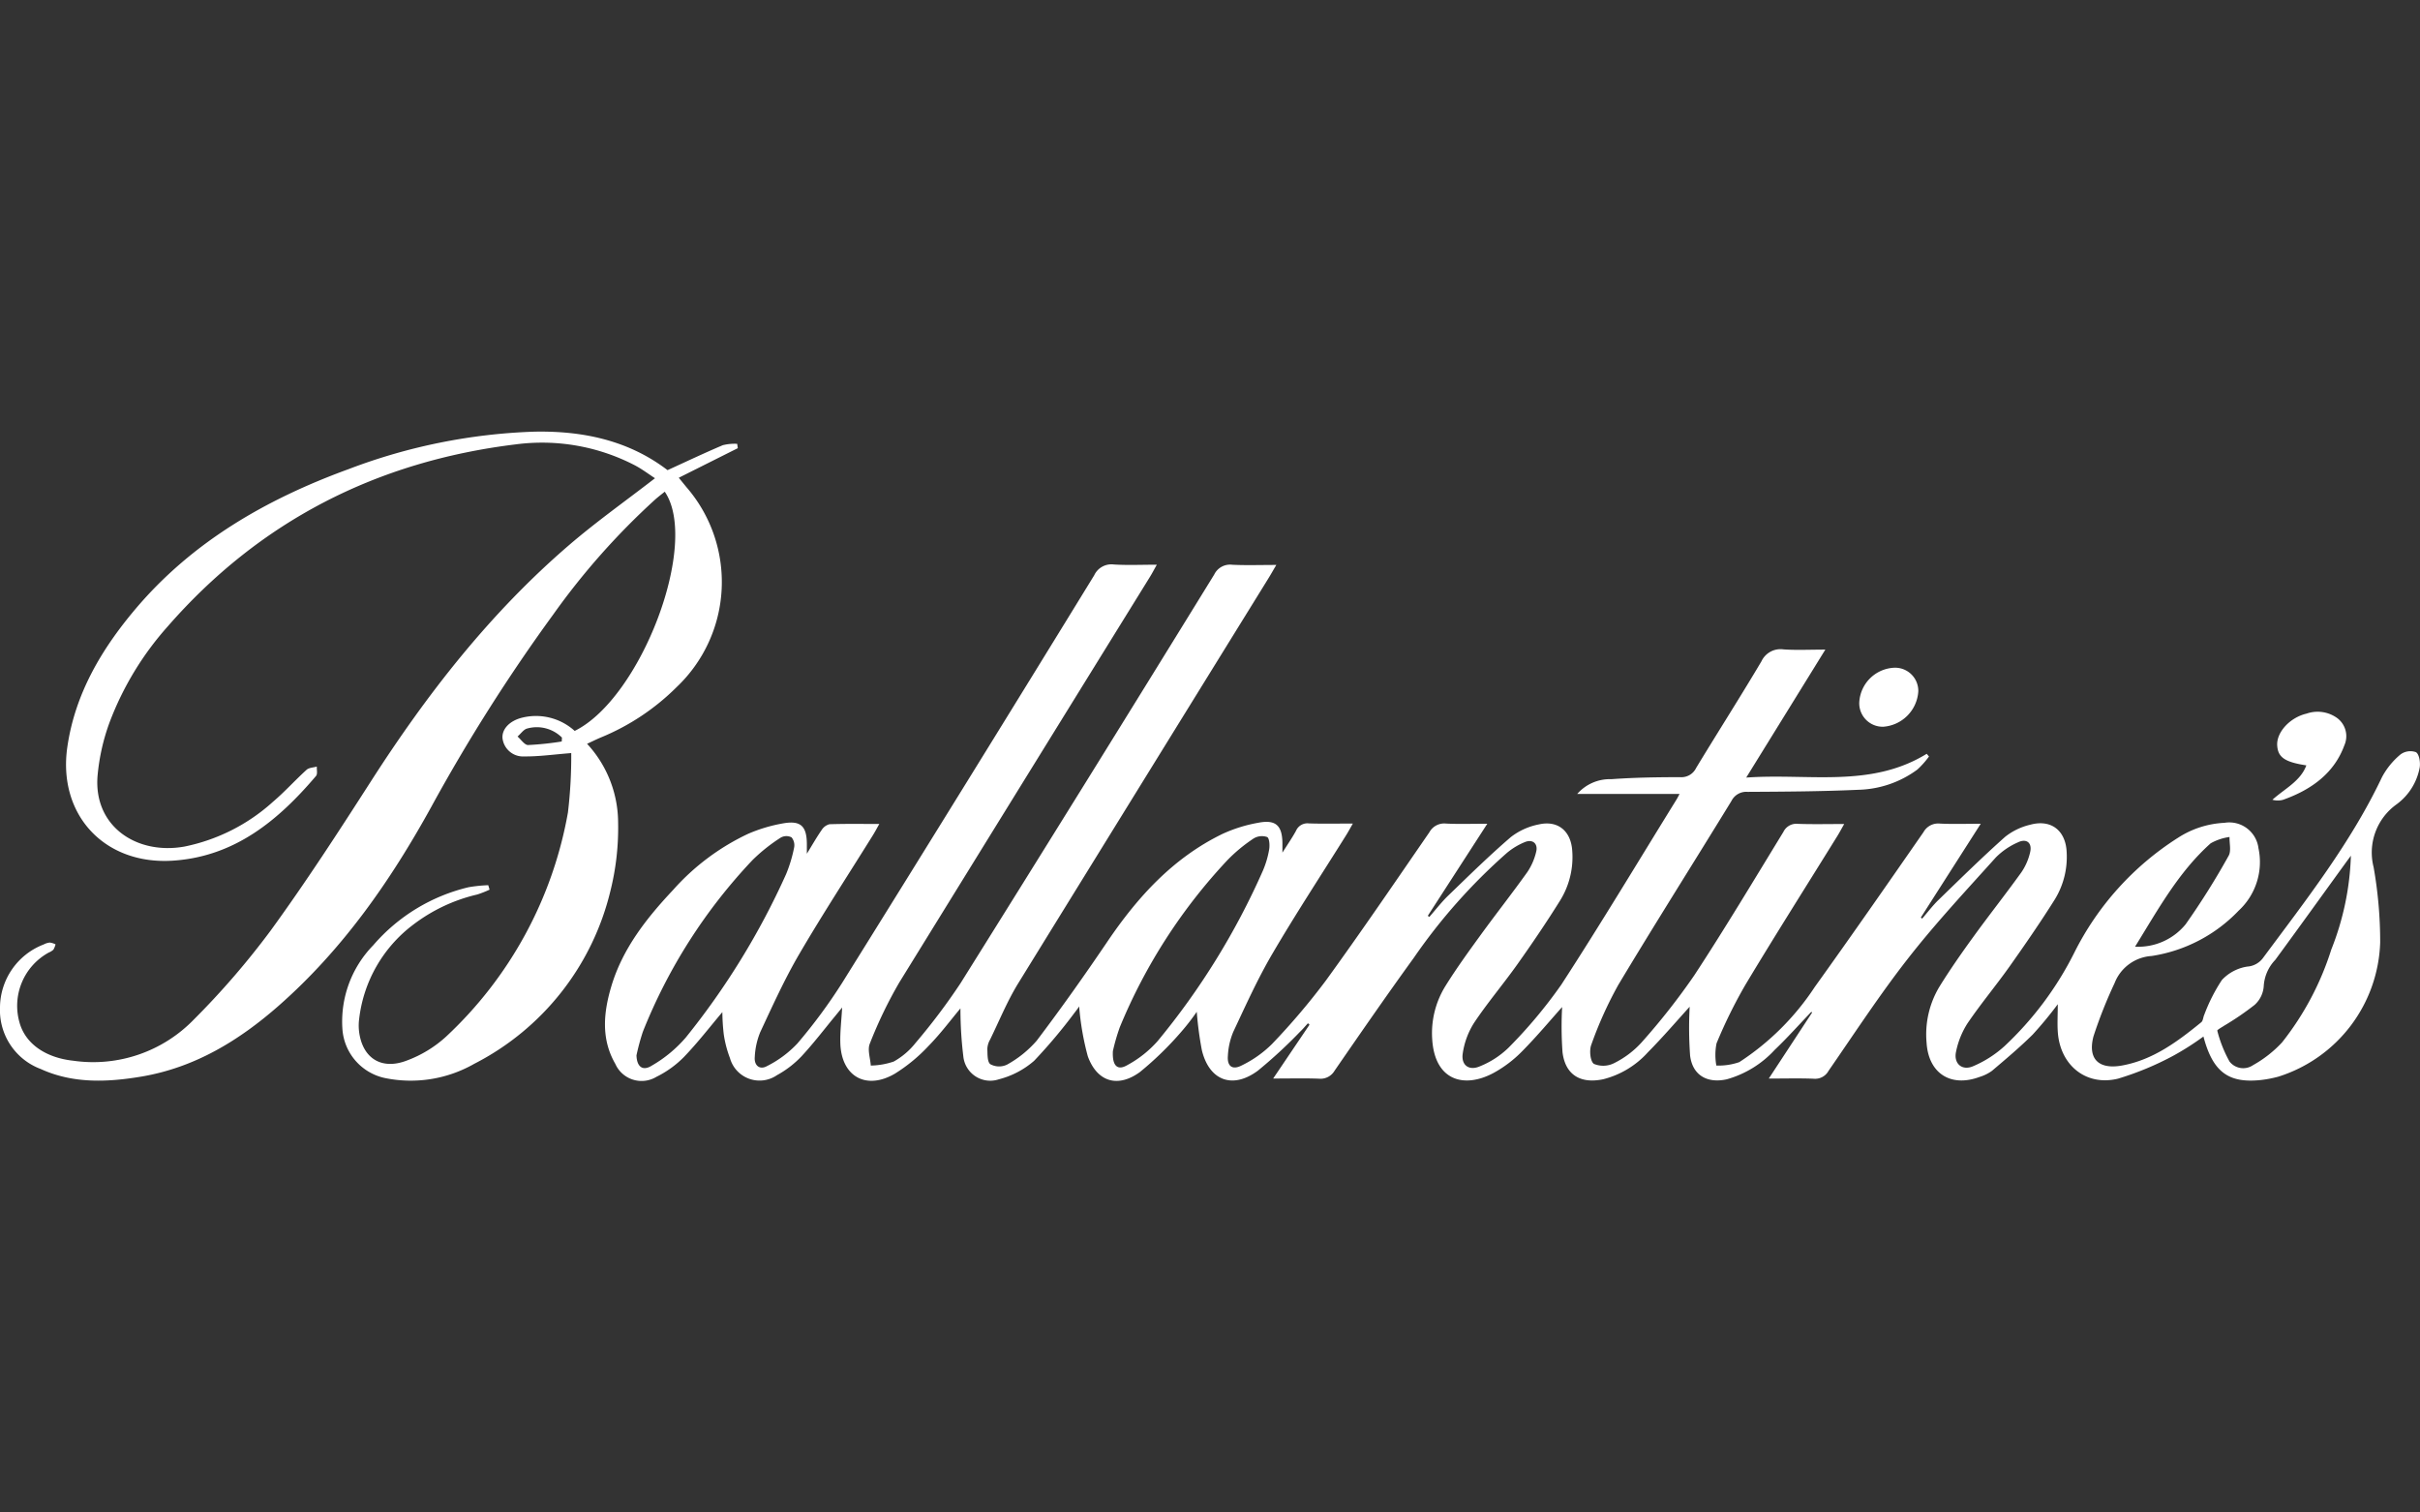 <svg xmlns="http://www.w3.org/2000/svg" xmlns:xlink="http://www.w3.org/1999/xlink" width="240" height="150" viewBox="0 0 240 150">
  <rect x="0" y="0" width="240" height="150" fill="#333333" stroke="none"/>
  <defs>
    <clipPath id="clip-ballantine_s">
      <rect width="240" height="150"/>
    </clipPath>
  </defs>
  <g id="ballantine_s" data-name="ballantine’s" clip-path="url(#clip-ballantine_s)">
    <g id="Ballantines-logo" transform="translate(-0.5 42.805)">
      <path id="Path_1539" data-name="Path 1539" d="M189.741,46.142a6.066,6.066,0,0,0,5.016-2.22,74.332,74.332,0,0,0,4.259-6.786c.28-.483.075-1.241.094-1.872a5.264,5.264,0,0,0-1.872.628C194.032,38.761,192.008,42.488,189.741,46.142Zm21.406-9.022c-.2.273-.4.545-.6.82-2.3,3.174-4.587,6.357-6.906,9.518a4.1,4.1,0,0,0-1.139,2.613,2.739,2.739,0,0,1-.9,1.841,27.866,27.866,0,0,1-3.016,2.062c-.246.165-.717.419-.69.5a12.721,12.721,0,0,0,1.216,3.061,1.724,1.724,0,0,0,2.333.355,11.632,11.632,0,0,0,2.875-2.256,28.743,28.743,0,0,0,4.88-9.2A27.435,27.435,0,0,0,211.147,37.12ZM41.122,56.917c.03,1.1.588,1.6,1.5,1.034a13.014,13.014,0,0,0,3.39-2.8,74.381,74.381,0,0,0,9.948-16.2,14.028,14.028,0,0,0,.792-2.62A1.219,1.219,0,0,0,56.5,35.3a1.132,1.132,0,0,0-1.057.017,16.978,16.978,0,0,0-2.811,2.233,53.545,53.545,0,0,0-10.88,17.038A22.465,22.465,0,0,0,41.122,56.917ZM88.369,56.5c-.076,1.471.455,1.946,1.4,1.405a10.963,10.963,0,0,0,3.037-2.4,72.382,72.382,0,0,0,10.435-16.89,9.266,9.266,0,0,0,.627-2.12c.071-.407.021-1.12-.2-1.226a1.578,1.578,0,0,0-1.34.141,15.564,15.564,0,0,0-2.608,2.159A54.61,54.61,0,0,0,89.051,54.138,19.781,19.781,0,0,0,88.369,56.5ZM104.576,8.284c-.333.566-.535.927-.752,1.279q-12.434,20.1-24.849,40.22c-1.084,1.764-1.873,3.708-2.785,5.575a2.028,2.028,0,0,0-.272.9c.022.537-.017,1.315.3,1.541a1.815,1.815,0,0,0,1.65.042,10.778,10.778,0,0,0,2.941-2.37c2.432-3.209,4.76-6.5,7.017-9.834,3-4.431,6.516-8.3,11.419-10.682a14.511,14.511,0,0,1,3.531-1.1c1.733-.342,2.38.258,2.406,1.993,0,.244,0,.487,0,.967.518-.823.97-1.473,1.347-2.163a1.228,1.228,0,0,1,1.26-.736c1.4.048,2.812.015,4.38.015-.279.485-.456.817-.655,1.135-2.454,3.925-5,7.8-7.336,11.79-1.458,2.488-2.648,5.136-3.877,7.75a7.024,7.024,0,0,0-.527,2.355c-.089,1.036.44,1.446,1.377.956a11.136,11.136,0,0,0,3-2.124A67.533,67.533,0,0,0,109.5,49.49c3.507-4.837,6.87-9.778,10.26-14.7a1.673,1.673,0,0,1,1.641-.858c1.275.066,2.556.018,4.1.018l-5.9,9.129.147.115c.63-.716,1.215-1.479,1.9-2.14,2.033-1.962,4.051-3.947,6.194-5.787a6.59,6.59,0,0,1,2.772-1.251c1.89-.429,3.176.656,3.308,2.584a8.162,8.162,0,0,1-1.2,4.964c-1.344,2.155-2.773,4.261-4.243,6.333-1.391,1.961-2.956,3.8-4.291,5.8a7.724,7.724,0,0,0-1.12,3.018c-.188,1.187.625,1.776,1.725,1.28a8.755,8.755,0,0,0,2.819-1.839,47.668,47.668,0,0,0,5.23-6.248c3.926-6.044,7.632-12.229,11.424-18.359.109-.177.2-.364.3-.554H134.419a4.3,4.3,0,0,1,3.381-1.464c2.266-.164,4.544-.2,6.816-.2a1.624,1.624,0,0,0,1.594-.911c2.141-3.536,4.368-7.021,6.477-10.575a2.086,2.086,0,0,1,2.2-1.185c1.293.088,2.6.021,4.138.021-2.654,4.294-5.171,8.363-7.846,12.691,6.171-.444,12.325,1.069,17.9-2.358l.226.268a8.746,8.746,0,0,1-1.152,1.293,10.263,10.263,0,0,1-5.859,2.008c-3.654.165-7.318.186-10.978.205a1.64,1.64,0,0,0-1.6.9C145.992,37.769,142.17,43.8,138.5,49.92a38.616,38.616,0,0,0-2.687,5.953c-.214.552-.1,1.656.264,1.895a2.4,2.4,0,0,0,2.032-.091,9.172,9.172,0,0,0,2.688-2.035,67.037,67.037,0,0,0,5.23-6.656c3.059-4.668,5.925-9.463,8.838-14.225a1.426,1.426,0,0,1,1.443-.8c1.453.052,2.907.016,4.587.016-.278.491-.464.844-.674,1.183-3.035,4.9-6.12,9.76-9.086,14.7a48.183,48.183,0,0,0-2.9,5.871,5.9,5.9,0,0,0-.019,2.2,6.262,6.262,0,0,0,2.277-.34,25.747,25.747,0,0,0,7.477-7.442c3.648-5.086,7.222-10.224,10.789-15.366a1.666,1.666,0,0,1,1.64-.848c1.269.063,2.541.017,4.038.017-2.054,3.214-4,6.258-5.942,9.3.043.036.088.072.133.108.534-.619,1.029-1.28,1.616-1.849,2.179-2.114,4.347-4.244,6.614-6.265a6.306,6.306,0,0,1,2.462-1.192c2.1-.585,3.56.574,3.64,2.747a8.059,8.059,0,0,1-1.178,4.657c-1.426,2.269-2.952,4.479-4.5,6.667-1.35,1.9-2.856,3.7-4.163,5.628a8.252,8.252,0,0,0-1.13,2.8c-.262,1.184.6,1.93,1.706,1.439a11.059,11.059,0,0,0,3.1-1.986,32.78,32.78,0,0,0,6.891-9.21A28.7,28.7,0,0,1,194,35.343a9.267,9.267,0,0,1,4.608-1.484,2.914,2.914,0,0,1,3.373,2.526,6.564,6.564,0,0,1-1.968,6.186,15.075,15.075,0,0,1-8.629,4.495,4.222,4.222,0,0,0-3.674,2.693,45.792,45.792,0,0,0-2.094,5.284c-.587,2.252.536,3.307,2.853,2.881,3.074-.565,5.494-2.378,7.838-4.287.182-.148.184-.5.3-.748a17.076,17.076,0,0,1,1.746-3.442,4.335,4.335,0,0,1,2.518-1.331,2.106,2.106,0,0,0,1.544-.834c4.275-5.762,8.714-11.414,11.811-17.945a7.526,7.526,0,0,1,1.845-2.263,1.651,1.651,0,0,1,1.53-.22c.32.2.443.985.376,1.476a5.822,5.822,0,0,1-2.307,3.7A5.872,5.872,0,0,0,213.4,38.26a42.622,42.622,0,0,1,.651,7.469,14.439,14.439,0,0,1-10.085,13.3,11.535,11.535,0,0,1-1.774.34c-3.213.334-4.746-.828-5.669-4.317a27.257,27.257,0,0,1-2.915,1.865,29.423,29.423,0,0,1-5.555,2.314c-3.149.769-5.7-1.3-5.965-4.532-.07-.865-.011-1.74-.011-2.85a38.561,38.561,0,0,1-2.491,3.014c-1.277,1.262-2.656,2.424-4.029,3.587a4.1,4.1,0,0,1-1.232.609c-2.882,1.068-5.08-.369-5.261-3.417a9.18,9.18,0,0,1,1.25-5.488c1.054-1.71,2.211-3.362,3.392-4.99,1.555-2.147,3.2-4.227,4.75-6.381a5.8,5.8,0,0,0,.88-2.008c.221-.931-.357-1.4-1.224-.973a7.087,7.087,0,0,0-2.176,1.488c-2.954,3.285-5.978,6.523-8.694,10-2.808,3.589-5.306,7.42-7.9,11.168a1.513,1.513,0,0,1-1.466.78c-1.41-.057-2.824-.017-4.459-.017,1.506-2.292,2.9-4.421,4.3-6.55l-.086-.062c-1.206,1.261-2.368,2.566-3.63,3.77a10.192,10.192,0,0,1-4.742,2.914c-1.949.435-3.408-.4-3.646-2.354a38.811,38.811,0,0,1-.042-4.841c-1.246,1.369-2.645,3.006-4.157,4.532a8.881,8.881,0,0,1-4.4,2.655c-2.266.487-3.782-.428-4.054-2.681a35.584,35.584,0,0,1-.037-4.476c-1.157,1.292-2.512,2.919-4,4.42a12.029,12.029,0,0,1-2.782,2.106c-2.918,1.579-5.87.8-6.107-3.378a8.864,8.864,0,0,1,1.332-5.259c1.082-1.736,2.287-3.4,3.49-5.054,1.517-2.087,3.116-4.116,4.614-6.217a6.075,6.075,0,0,0,.878-2.015c.2-.8-.337-1.275-1.108-.967a6.728,6.728,0,0,0-1.807,1.09,56.617,56.617,0,0,0-9.21,10.379c-2.677,3.692-5.27,7.446-7.862,11.2a1.618,1.618,0,0,1-1.567.8c-1.419-.052-2.84-.015-4.53-.015l3.605-5.338-.156-.144c-.258.281-.5.578-.778.839a47.259,47.259,0,0,1-4.2,3.875c-2.512,1.847-4.808.967-5.539-2.029a34.223,34.223,0,0,1-.509-3.82,22,22,0,0,1-1.552,2,32.615,32.615,0,0,1-4.085,3.974c-2.194,1.6-4.248.98-5.17-1.566a26.907,26.907,0,0,1-.855-4.938c-.014.02-.186.283-.384.526a52.575,52.575,0,0,1-4.083,4.864,8.532,8.532,0,0,1-3.5,1.835,2.681,2.681,0,0,1-3.513-2.207,38.9,38.9,0,0,1-.294-4.826c-.925,1.1-1.957,2.49-3.156,3.715a16.481,16.481,0,0,1-3.337,2.753c-2.866,1.68-5.317.278-5.419-3.013-.034-1.12.108-2.245.18-3.544-.267.328-.45.556-.636.781-1.127,1.362-2.2,2.777-3.4,4.066a9.911,9.911,0,0,1-2.429,1.865,3.048,3.048,0,0,1-4.663-1.7,11.117,11.117,0,0,1-.612-2.342,20.668,20.668,0,0,1-.14-2.211c-1.234,1.459-2.441,3.027-3.805,4.444A10.051,10.051,0,0,1,43.1,59.05a2.849,2.849,0,0,1-4.077-1.284c-1.437-2.488-1.165-5.116-.393-7.7,1.12-3.746,3.493-6.753,6.127-9.554a23.1,23.1,0,0,1,7.446-5.567,15.374,15.374,0,0,1,3.439-1.028C57.4,33.6,58,34.176,58.019,35.93c0,.232,0,.463,0,.993.578-.938.988-1.664,1.463-2.344A1.287,1.287,0,0,1,60.259,34c1.589-.055,3.181-.027,4.945-.027-.262.462-.434.792-.631,1.108-2.446,3.93-4.979,7.81-7.311,11.8-1.455,2.491-2.65,5.135-3.872,7.752a7.4,7.4,0,0,0-.537,2.459c-.073.833.492,1.295,1.2.9a10.735,10.735,0,0,0,3.022-2.244,52.815,52.815,0,0,0,4.465-6.05Q74.095,29.543,86.517,9.308a1.882,1.882,0,0,1,1.947-1.069c1.34.084,2.691.022,4.263.022-.283.5-.466.856-.675,1.193Q79.614,29.555,67.2,49.669a43.528,43.528,0,0,0-2.935,6.084c-.254.61.047,1.447.093,2.18a7.433,7.433,0,0,0,2.278-.4A7.283,7.283,0,0,0,68.8,55.687a62.02,62.02,0,0,0,4.46-5.921Q85.913,29.544,98.419,9.235a1.74,1.74,0,0,1,1.776-.97C101.575,8.333,102.96,8.284,104.576,8.284Z" transform="translate(22.5 4.939)" fill="#fff" fill-rule="evenodd"/>
      <path id="Path_1540" data-name="Path 1540" d="M56.21,30.732q.01-.194.021-.387a3.535,3.535,0,0,0-3.423-.906c-.368.076-.656.524-.981.8.347.3.7.846,1.04.844A30.3,30.3,0,0,0,56.21,30.732ZM73.671,1.642,67.817,4.576l.753.924A14.363,14.363,0,0,1,67.6,25.343a22.991,22.991,0,0,1-7.536,5c-.419.178-.826.38-1.341.618A11.556,11.556,0,0,1,61.8,38.734a25.809,25.809,0,0,1-.751,6.771A26.118,26.118,0,0,1,47.529,62.7a12.7,12.7,0,0,1-8.857,1.408,5.339,5.339,0,0,1-4.206-4.76,10.831,10.831,0,0,1,3.048-8.406,17.944,17.944,0,0,1,9.462-5.758,14.582,14.582,0,0,1,1.946-.2l.132.442a9.8,9.8,0,0,1-1.227.482,16.7,16.7,0,0,0-6.358,3,13.68,13.68,0,0,0-5.347,9.311,5.092,5.092,0,0,0-.014,1.261c.32,2.638,2.2,3.876,4.745,2.891A11.875,11.875,0,0,0,44.741,60,39.894,39.894,0,0,0,56.825,37.769a47.126,47.126,0,0,0,.327-5.887c-1.746.136-3.2.346-4.648.332a2.051,2.051,0,0,1-2.17-1.815c-.068-.922.744-1.746,1.98-2.037a5.719,5.719,0,0,1,5.18,1.321c6.585-3.249,12.416-18.622,8.932-23.724-.326.264-.653.512-.958.782a71.205,71.205,0,0,0-10.09,11.381A174.709,174.709,0,0,0,43.281,37.2c-4.028,7.312-8.768,14.136-15.138,19.733-3.933,3.457-8.337,6.152-13.652,7.037-3.36.56-6.75.705-9.956-.759A6.223,6.223,0,0,1,.5,57.131a6.739,6.739,0,0,1,4.333-6.27,1.617,1.617,0,0,1,.612-.189,1.832,1.832,0,0,1,.563.179,1.954,1.954,0,0,1-.216.532,1.534,1.534,0,0,1-.451.278,6.02,6.02,0,0,0-2.9,6.963c.6,2.124,2.626,3.476,5.327,3.768a13.9,13.9,0,0,0,11.97-4.1,79.59,79.59,0,0,0,7.574-8.767c3.5-4.809,6.736-9.8,9.946-14.8C42.81,26.069,49.083,18,56.963,11.232c2.667-2.29,5.555-4.335,8.495-6.609-.65-.421-1.287-.91-1.99-1.277a19.968,19.968,0,0,0-11.825-2.08C37.8,2.957,26.208,8.917,17.127,19.328a30.419,30.419,0,0,0-5.75,9.48,20.612,20.612,0,0,0-1.2,5.312c-.422,5.014,3.864,7.884,8.61,7.034a18.587,18.587,0,0,0,8.8-4.456c1.164-.99,2.189-2.135,3.321-3.162.236-.213.67-.216,1.013-.316-.019.314.089.732-.077.927-3.726,4.386-8.035,7.982-14.147,8.4-6.864.472-11.484-4.581-10.521-11.256.758-5.257,3.366-9.682,6.748-13.688C19.554,10.938,26.9,6.7,35.08,3.717A56.876,56.876,0,0,1,53.476.006c4.817-.1,9.368.863,13.227,3.816,1.849-.844,3.65-1.7,5.482-2.476a4.749,4.749,0,0,1,1.423-.134Z" transform="translate(0 0)" fill="#fff" fill-rule="evenodd"/>
      <path id="Path_1541" data-name="Path 1541" d="M144.716,22.673c-2.154-.327-2.824-.809-2.89-1.987-.074-1.3,1.266-2.764,2.915-3.146A3.314,3.314,0,0,1,147.8,18a2.237,2.237,0,0,1,.688,2.68c-.974,2.676-3.146,4.372-6.1,5.413a2.019,2.019,0,0,1-1.037-.009C142.546,25,144.136,24.252,144.716,22.673Z" transform="translate(84.512 10.427)" fill="#fff" fill-rule="evenodd"/>
      <path id="Path_1542" data-name="Path 1542" d="M115.744,18.071a3.633,3.633,0,0,1,3.514-3.436,2.3,2.3,0,0,1,2.341,2.34,3.755,3.755,0,0,1-3.483,3.513A2.328,2.328,0,0,1,115.744,18.071Z" transform="translate(69.146 8.781)" fill="#fff" fill-rule="evenodd"/>
    </g>
  </g>
</svg>
